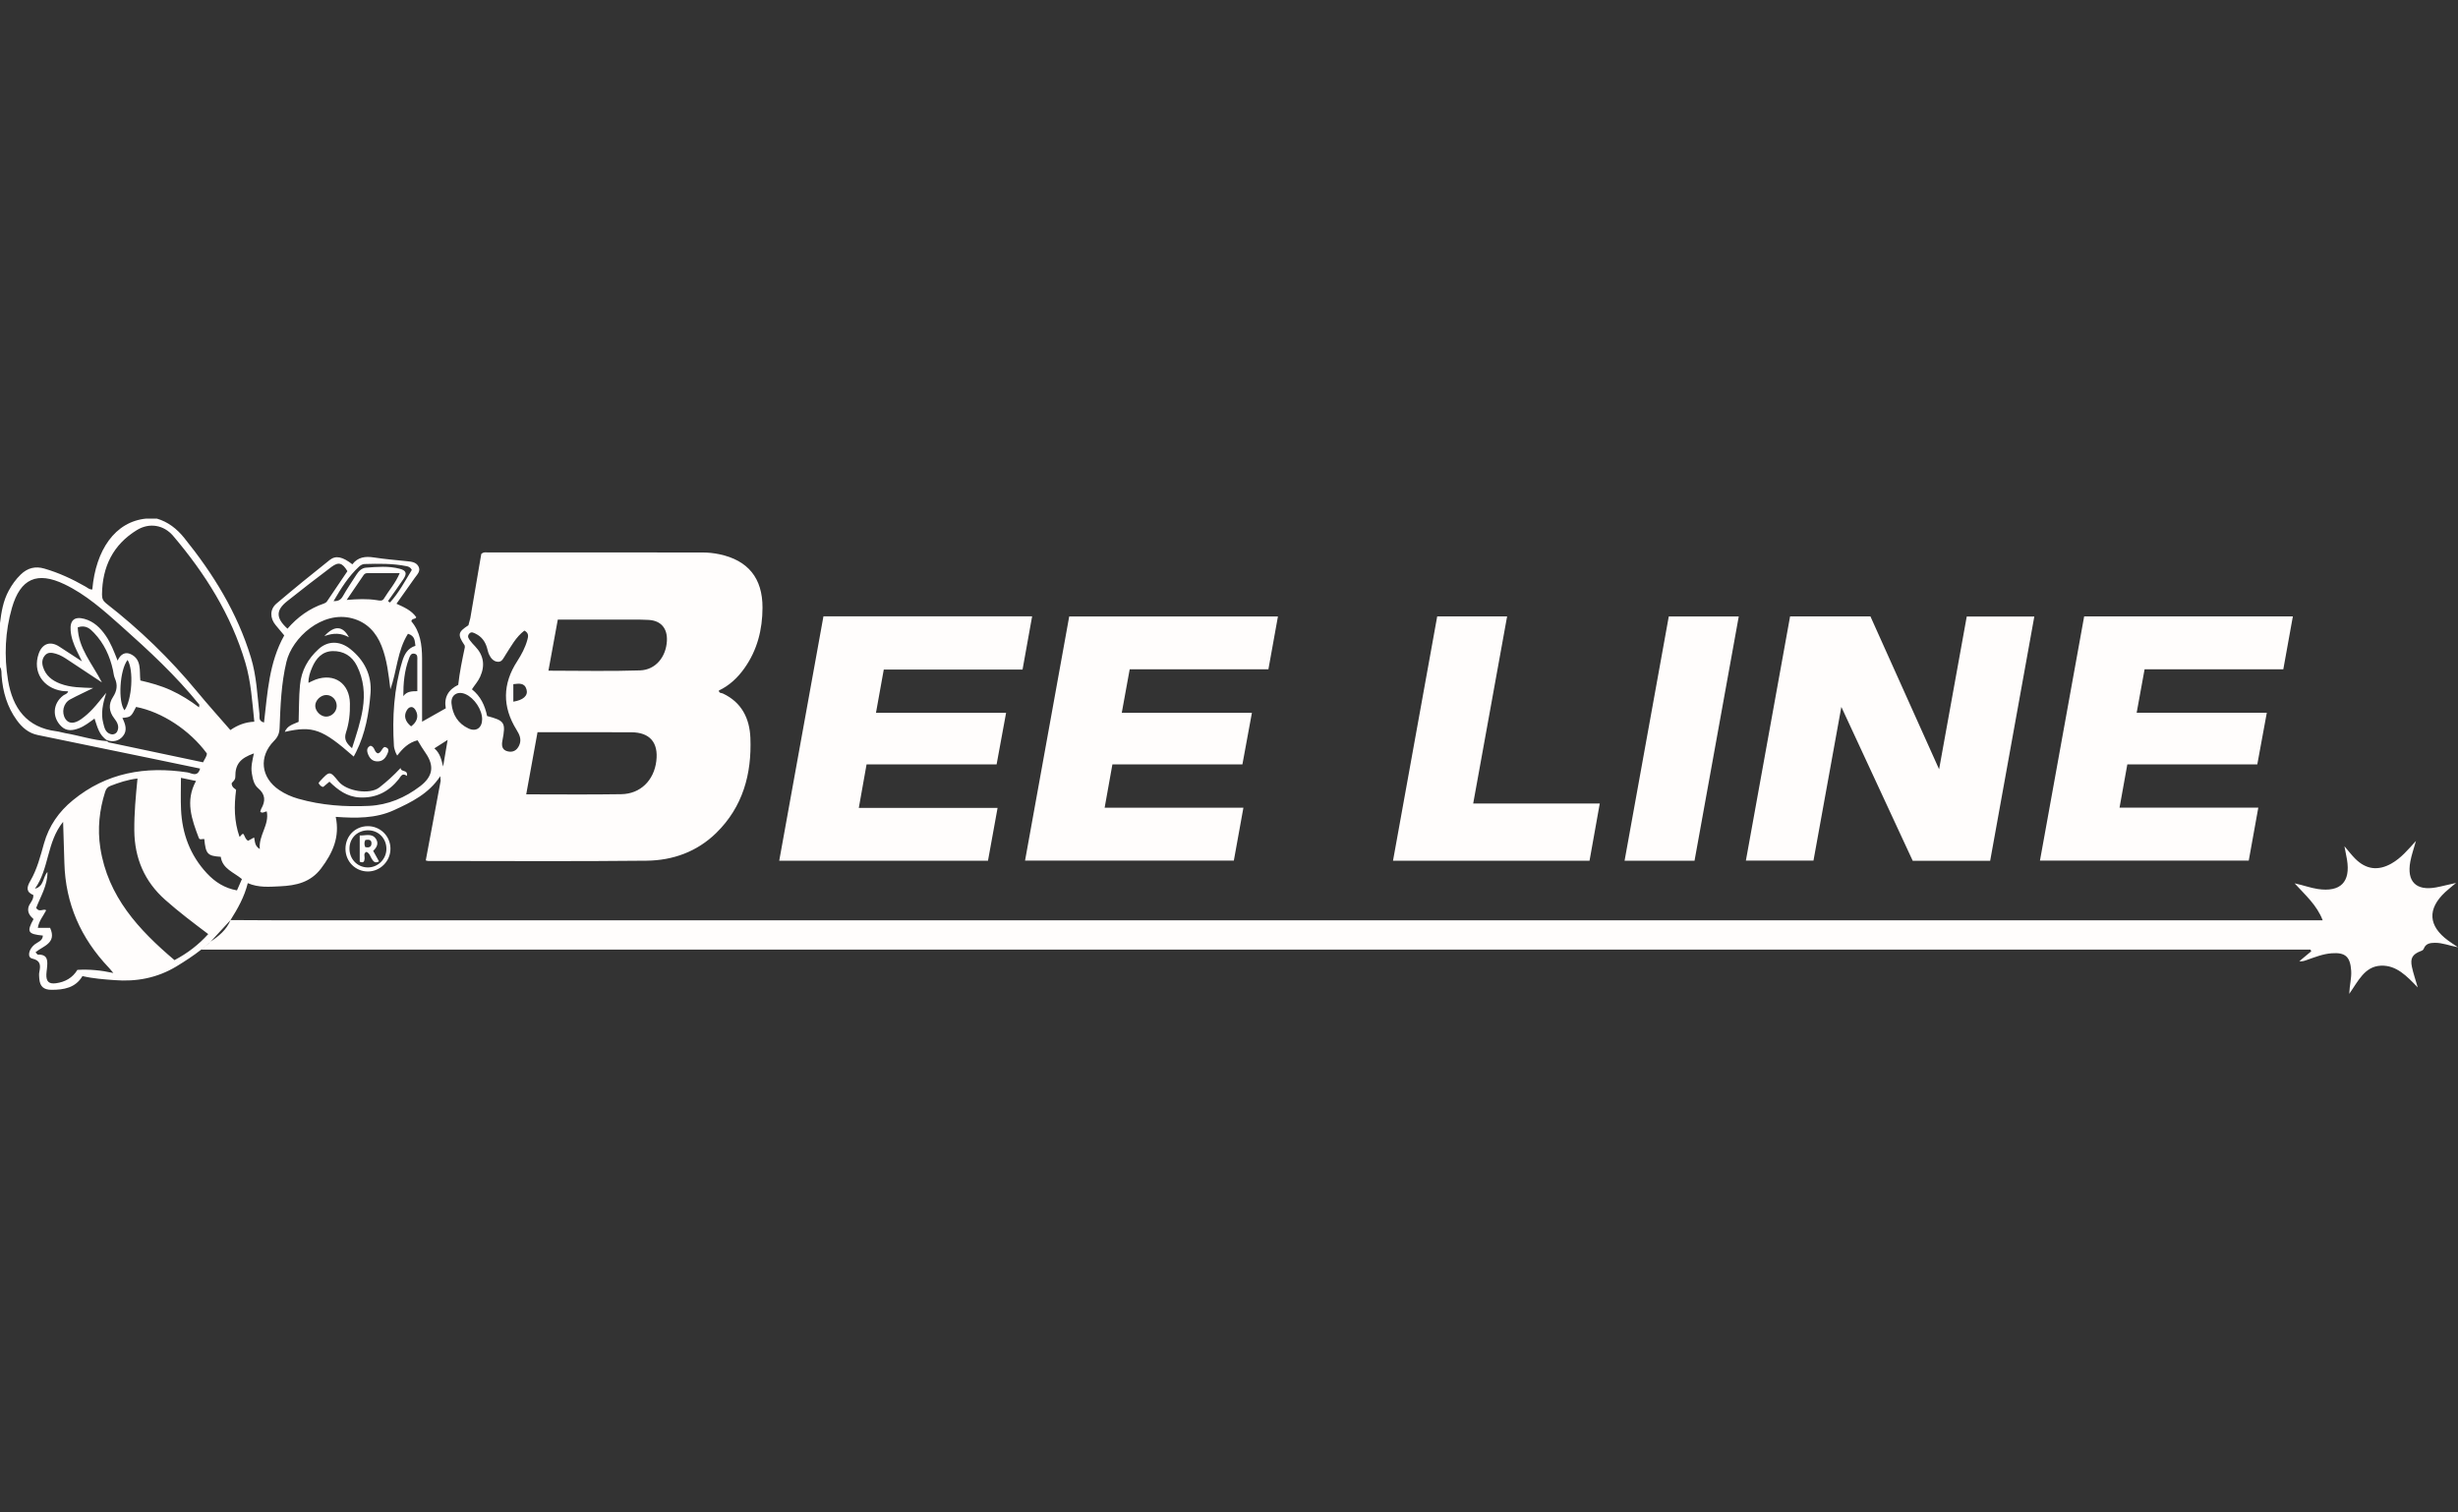 <svg width="130" height="80" viewBox="0 0 130 80" fill="none" xmlns="http://www.w3.org/2000/svg">
<rect x="0" y="0" width="130" height="80" fill="#333333" stroke="none"/>
<path d="M11.136 49.813C11.488 49.431 11.839 49.049 12.191 48.667C13.028 48.671 13.865 48.679 14.702 48.679C50.561 48.679 86.42 48.679 122.279 48.679H122.844C122.539 47.879 121.934 47.354 121.359 46.724C121.816 46.821 122.188 46.963 122.582 47.023C123.784 47.202 124.33 46.656 124.127 45.456C124.092 45.251 124.048 45.047 123.994 44.761C124.22 45.025 124.378 45.234 124.562 45.419C125.137 45.994 125.778 46.075 126.484 45.673C126.988 45.387 127.354 44.947 127.776 44.481C127.664 44.881 127.544 45.22 127.479 45.568C127.279 46.631 127.786 47.131 128.838 46.939C129.189 46.875 129.531 46.775 129.898 46.702C129.706 46.864 129.507 47.017 129.323 47.188C128.368 48.081 128.424 48.975 129.479 49.75C129.628 49.859 129.785 49.958 130 50.106C129.546 50.02 129.179 49.866 128.785 49.869C128.534 49.87 128.298 49.903 128.193 50.172C128.158 50.262 128.1 50.28 128.023 50.31C127.593 50.477 127.467 50.684 127.561 51.135C127.633 51.482 127.752 51.818 127.871 52.23C127.291 51.626 126.738 51.042 125.918 51.079C125.06 51.119 124.721 51.898 124.248 52.57C124.266 52.103 124.376 51.73 124.35 51.343C124.301 50.608 124.047 50.368 123.316 50.423C122.861 50.456 122.438 50.626 122.012 50.775C121.891 50.817 121.772 50.865 121.606 50.845C121.817 50.668 122.028 50.492 122.24 50.316C122.224 50.287 122.21 50.258 122.194 50.229H10.635C10.801 50.091 11.051 49.914 11.134 49.811L11.136 49.813ZM104.018 32.612C103.533 35.291 103.053 37.943 102.556 40.689C101.314 37.923 100.112 35.248 98.925 32.605H94.675C93.894 36.916 93.117 41.213 92.337 45.521H95.912C96.4 42.835 96.883 40.167 97.386 37.391C98.676 40.172 99.917 42.847 101.161 45.531H105.257C106.038 41.206 106.814 36.911 107.592 32.612H104.018ZM54.081 35.414C54.252 34.467 54.418 33.545 54.588 32.6H43.551C42.771 36.91 41.994 41.208 41.212 45.527H52.253C52.42 44.603 52.587 43.688 52.76 42.734H45.421C45.56 41.952 45.693 41.208 45.831 40.432H52.709C52.877 39.522 53.038 38.647 53.211 37.703H46.329C46.47 36.923 46.604 36.18 46.742 35.414H54.081ZM67.084 35.402C67.254 34.46 67.419 33.547 67.588 32.609H56.549C55.769 36.922 54.992 41.216 54.213 45.521H65.256C65.424 44.591 65.588 43.679 65.762 42.722H58.423C58.563 41.935 58.697 41.192 58.833 40.433H65.709C65.875 39.527 66.038 38.642 66.212 37.702H59.329C59.473 36.908 59.608 36.167 59.748 35.402H67.084ZM120.761 35.401C120.931 34.46 121.097 33.546 121.266 32.605H110.228C109.451 36.902 108.671 41.207 107.89 45.521H118.933C119.101 44.591 119.266 43.679 119.438 42.721H112.099C112.24 41.935 112.374 41.192 112.511 40.432H119.385C119.553 39.527 119.715 38.641 119.888 37.7H113.005C113.15 36.907 113.285 36.166 113.424 35.401H120.761ZM77.915 42.501C78.517 39.184 79.111 35.902 79.709 32.603H76.012C75.232 36.912 74.454 41.209 73.674 45.527H84.068C84.247 44.523 84.425 43.531 84.609 42.501H77.915ZM88.259 32.609C87.478 36.922 86.702 41.215 85.921 45.528H89.621C90.401 41.219 91.178 36.925 91.96 32.609H88.259ZM19.445 43.699C18.78 43.705 18.271 44.225 18.271 44.897C18.271 45.569 18.796 46.093 19.449 46.096C20.115 46.1 20.662 45.541 20.651 44.872C20.641 44.215 20.104 43.694 19.445 43.699ZM19.436 45.882C18.886 45.871 18.47 45.426 18.483 44.864C18.496 44.306 18.928 43.903 19.499 43.919C20.034 43.933 20.442 44.362 20.437 44.907C20.433 45.452 19.98 45.892 19.436 45.882ZM19.736 45.006C19.938 44.824 20.038 44.598 19.881 44.369C19.669 44.058 19.336 44.204 19.025 44.191V45.579C19.224 45.661 19.274 45.577 19.285 45.405C19.292 45.289 19.209 45.136 19.38 45.058C19.547 45.127 19.581 45.298 19.661 45.428C19.753 45.575 19.842 45.679 20.046 45.563C19.94 45.373 19.839 45.192 19.736 45.006ZM19.315 44.804C19.265 44.677 19.256 44.552 19.323 44.43C19.479 44.404 19.644 44.396 19.647 44.601C19.649 44.809 19.501 44.853 19.315 44.804ZM38.228 36.681C38.155 36.647 38.03 36.676 38.017 36.527C38.577 36.261 39.017 35.848 39.375 35.34C40.053 34.383 40.325 33.298 40.328 32.141C40.333 30.582 39.563 29.636 38.049 29.317C37.766 29.258 37.471 29.224 37.181 29.224C33.396 29.218 29.609 29.22 25.823 29.222C25.708 29.222 25.583 29.183 25.454 29.301C25.264 30.414 25.069 31.556 24.874 32.696C24.84 32.822 24.806 32.947 24.774 33.073C24.217 33.434 24.192 33.568 24.567 34.126C24.587 34.156 24.579 34.203 24.584 34.242H24.583C24.445 34.9 24.307 35.556 24.235 36.225C23.712 36.477 23.472 36.887 23.577 37.465C23.183 37.687 22.82 37.892 22.324 38.173C22.324 36.978 22.328 35.901 22.323 34.824C22.319 34.109 22.229 33.415 21.756 32.865C21.777 32.687 21.975 32.776 22.015 32.647C21.76 32.281 21.369 32.118 20.969 31.934C21.306 31.46 21.622 31.017 21.934 30.571C22.061 30.39 22.264 30.213 22.135 29.966C22.01 29.727 21.754 29.708 21.512 29.683C20.932 29.622 20.349 29.575 19.773 29.486C19.319 29.415 18.927 29.465 18.636 29.849C18.125 29.451 17.764 29.362 17.435 29.622C16.488 30.375 15.549 31.138 14.626 31.921C14.265 32.227 14.27 32.691 14.575 33.061C14.725 33.242 14.878 33.424 15.033 33.609C14.227 35.046 14.15 36.638 13.963 38.217C13.652 38.136 13.74 37.923 13.723 37.776C13.608 36.77 13.569 35.752 13.271 34.778C12.552 32.41 11.276 30.35 9.736 28.443C9.352 27.968 8.889 27.604 8.295 27.43H7.736C6.085 27.586 5.065 29.091 4.882 31.178C4.736 31.194 4.635 31.093 4.524 31.028C3.831 30.631 3.112 30.297 2.343 30.074C1.863 29.935 1.457 30.042 1.1 30.385C0.838 30.638 0.633 30.926 0.46 31.245C0.168 31.783 0.072 32.367 0 32.961V35.285C0.099 35.423 0.072 35.588 0.084 35.743C0.148 36.595 0.379 37.391 0.886 38.091C1.166 38.478 1.508 38.778 1.994 38.878C4.084 39.307 6.172 39.739 8.261 40.17C9.032 40.329 9.803 40.491 10.583 40.653C10.445 41.134 10.125 40.888 9.917 40.856C7.692 40.516 5.641 40.864 3.852 42.329C3.111 42.935 2.587 43.687 2.327 44.613C2.137 45.292 1.961 45.98 1.605 46.592C1.405 46.933 1.373 47.181 1.763 47.342C1.783 47.632 1.538 47.783 1.497 48.023C1.45 48.288 1.605 48.464 1.774 48.615C1.402 49.292 1.47 49.407 2.267 49.486C2.256 49.77 2 49.822 1.831 49.957C1.507 50.217 1.431 50.639 1.702 50.702C2.147 50.802 2.154 51.057 2.081 51.406C2.056 51.52 2.069 51.645 2.078 51.765C2.111 52.177 2.303 52.352 2.718 52.355C3.377 52.357 3.991 52.254 4.361 51.629C4.94 51.764 5.497 51.8 6.05 51.843C7.215 51.936 8.315 51.731 9.332 51.117C9.784 50.843 10.223 50.556 10.637 50.232C10.707 50.178 10.776 50.123 10.843 50.066C10.848 50.062 10.853 50.06 10.855 50.056C10.95 49.978 11.043 49.897 11.136 49.813C11.571 49.51 11.984 49.184 12.191 48.667C12.573 48.062 12.924 47.441 13.105 46.713C13.675 46.96 14.245 46.907 14.813 46.88C15.656 46.841 16.425 46.674 16.984 45.932C17.591 45.124 17.984 44.278 17.756 43.207C18.828 43.283 19.87 43.296 20.833 42.855C21.757 42.432 22.681 41.983 23.285 41.054C23.295 41.163 23.301 41.228 23.307 41.294C23.044 42.701 22.781 44.107 22.518 45.512C22.586 45.528 22.613 45.54 22.638 45.54C26.49 45.54 30.343 45.568 34.195 45.526C35.58 45.511 36.859 45.058 37.881 44.058C39.289 42.678 39.763 40.937 39.687 39.028C39.646 38.001 39.224 37.145 38.228 36.681ZM22.071 34.935C22.073 35.467 22.071 36 22.071 36.559C21.797 36.564 21.525 36.556 21.331 36.822C21.329 36.138 21.387 35.478 21.625 34.848C21.673 34.719 21.724 34.538 21.914 34.576C22.109 34.613 22.071 34.791 22.071 34.935ZM21.743 38.421C21.425 38.167 21.345 37.858 21.508 37.582C21.565 37.485 21.638 37.402 21.751 37.399C21.868 37.399 21.938 37.489 21.991 37.585C22.15 37.879 22.065 38.184 21.743 38.421ZM18.993 29.967C19.067 29.899 19.177 29.836 19.273 29.834C20.015 29.813 20.76 29.799 21.494 29.946C21.594 29.966 21.704 29.993 21.779 30.147C21.426 30.726 21.098 31.35 20.625 31.87C20.59 31.846 20.555 31.82 20.52 31.796C20.792 31.409 21.069 31.026 21.334 30.634C21.538 30.329 21.487 30.175 21.139 30.084C20.553 29.93 19.952 29.981 19.358 30.027C19.139 30.043 18.976 30.201 18.856 30.389C18.612 30.77 18.355 31.143 18.133 31.536C18.026 31.725 17.897 31.801 17.642 31.796C18.039 31.119 18.433 30.483 18.993 29.967ZM20.301 31.67C20.217 31.809 20.061 31.765 19.936 31.745C19.422 31.664 18.909 31.686 18.335 31.733C18.649 31.271 18.939 30.847 19.229 30.421C19.277 30.35 19.342 30.316 19.429 30.316C19.981 30.317 20.534 30.316 21.14 30.316C20.916 30.849 20.565 31.234 20.301 31.67ZM15.192 31.796C15.962 31.188 16.735 30.58 17.522 29.993C17.909 29.704 18.105 29.766 18.374 30.212C18.021 30.736 17.66 31.274 17.294 31.809C17.261 31.859 17.197 31.901 17.138 31.921C16.368 32.181 15.732 32.643 15.205 33.254C14.584 32.69 14.582 32.279 15.192 31.796ZM7.244 28.035C7.896 27.637 8.658 27.759 9.156 28.344C10.85 30.336 12.226 32.52 12.976 35.051C13.271 36.047 13.338 37.092 13.45 38.174C12.978 38.194 12.576 38.347 12.184 38.616C11.589 37.93 10.986 37.263 10.415 36.57C8.985 34.84 7.384 33.291 5.615 31.916C5.451 31.788 5.392 31.652 5.395 31.444C5.41 29.977 5.981 28.806 7.244 28.035ZM5.759 39.27C5.724 39.263 5.697 39.225 5.665 39.201C4.911 39.151 4.192 38.905 3.451 38.779C3.295 38.753 3.142 38.699 2.985 38.68C1.403 38.481 0.669 37.449 0.426 35.989C0.212 34.7 0.27 33.408 0.633 32.147C1.081 30.603 1.963 30.212 3.407 30.903C4.547 31.448 5.481 32.285 6.414 33.115C7.875 34.416 9.309 35.745 10.543 37.273C10.539 37.319 10.533 37.367 10.527 37.413C10.059 37.061 9.566 36.749 9.032 36.506C8.515 36.27 7.97 36.119 7.423 35.994C7.367 35.471 7.504 34.884 6.916 34.602C6.636 34.469 6.379 34.584 6.22 34.942C6.023 34.441 5.858 34.009 5.594 33.626C5.307 33.208 4.958 32.869 4.46 32.734C3.94 32.593 3.695 32.808 3.735 33.344C3.762 33.722 3.894 34.069 4.055 34.407C4.133 34.57 4.213 34.732 4.334 34.983C3.878 34.686 3.505 34.444 3.133 34.2C2.659 33.89 2.23 34.041 2.043 34.584C1.721 35.525 2.256 36.379 3.277 36.546C3.38 36.562 3.487 36.56 3.603 36.567C3.567 36.709 3.432 36.722 3.348 36.785C2.792 37.206 2.741 37.934 3.243 38.42C3.526 38.693 3.845 38.643 4.171 38.523C4.472 38.409 4.722 38.208 5 38.009C5.148 38.443 5.243 38.897 5.663 39.155C5.984 39.261 6.284 39.197 6.496 38.946C6.757 38.635 6.628 38.295 6.473 37.974C6.922 37.928 6.93 37.92 7.197 37.393C8.562 37.654 10.04 38.623 10.942 39.855C10.935 40.025 10.813 40.155 10.74 40.322C9.069 39.97 7.414 39.622 5.759 39.27ZM6.586 37.571C6.228 37.111 6.332 35.431 6.748 34.907C7.079 35.442 6.984 37.003 6.586 37.571ZM4.899 37.503C4.718 37.697 4.518 37.877 4.304 38.03C3.93 38.299 3.63 38.288 3.463 38.032C3.238 37.686 3.346 37.201 3.7 37.001C3.908 36.885 4.125 36.784 4.338 36.679C4.535 36.581 4.734 36.486 4.931 36.391C4.322 36.367 3.739 36.374 3.18 36.16C2.757 35.997 2.417 35.738 2.275 35.275C2.208 35.055 2.223 34.852 2.371 34.673C2.535 34.473 2.76 34.523 2.961 34.58C3.203 34.648 3.417 34.788 3.627 34.929C4.18 35.301 4.74 35.667 5.39 36.096C4.866 35.084 4.139 34.283 4.112 33.181C4.546 33.038 4.77 33.263 4.977 33.479C5.503 34.032 5.811 34.703 5.975 35.445C6.006 35.588 6.014 35.74 6.072 35.871C6.232 36.231 6.191 36.538 5.971 36.876C5.736 37.235 5.754 37.63 6.037 37.99C6.196 38.192 6.328 38.422 6.201 38.687C6.141 38.81 5.996 38.871 5.858 38.832C5.564 38.75 5.52 38.477 5.458 38.237C5.33 37.737 5.429 37.245 5.616 36.647C5.325 36.999 5.125 37.264 4.899 37.503ZM4.094 51.3C3.837 51.724 3.44 51.944 2.959 52.008C2.585 52.057 2.44 51.917 2.452 51.54C2.456 51.433 2.473 51.327 2.484 51.222C2.52 50.847 2.558 50.473 2 50.494C1.975 50.494 1.947 50.441 1.88 50.367C2.275 50.036 3.019 49.893 2.65 49.077H2.001C2.061 48.697 2.294 48.446 2.443 48.146C2.286 48.044 2.083 48.286 1.912 48.025C2.142 47.425 2.521 46.827 2.509 46.122C2.262 46.388 2.332 46.892 1.847 47.006C2.605 45.962 2.462 44.545 3.338 43.471C3.367 44.249 3.387 44.951 3.405 45.65C3.464 47.813 4.281 49.632 5.752 51.181C5.824 51.257 5.889 51.34 5.995 51.465C5.338 51.321 4.728 51.264 4.094 51.3ZM9.228 50.785C7.341 49.186 5.7 47.424 5.304 44.838C5.151 43.838 5.254 42.845 5.563 41.877C5.612 41.722 5.691 41.627 5.84 41.569C6.286 41.398 6.736 41.241 7.272 41.179C7.179 42.122 7.095 43.022 7.103 43.928C7.118 45.398 7.641 46.624 8.742 47.6C9.458 48.236 10.223 48.811 11.013 49.408C10.498 49.973 9.923 50.419 9.228 50.785ZM12.533 47.096C11.877 46.979 11.37 46.653 10.935 46.185C10.054 45.234 9.633 44.096 9.575 42.817C9.55 42.273 9.57 41.728 9.57 41.143C9.808 41.192 10.051 41.244 10.367 41.309C9.782 42.366 10.145 43.346 10.515 44.323C10.563 44.45 10.707 44.359 10.805 44.383C10.882 45.17 10.973 45.274 11.676 45.32C11.761 45.953 12.368 46.139 12.795 46.498C12.7 46.714 12.622 46.893 12.533 47.096ZM13.741 44.908C13.471 44.758 13.488 44.517 13.44 44.297C13.316 44.365 13.215 44.421 13.122 44.471C12.966 44.388 12.956 44.224 12.874 44.112C12.773 44.09 12.771 44.21 12.667 44.26C12.381 43.445 12.375 42.636 12.487 41.782C12.439 41.707 12.275 41.681 12.25 41.447C12.265 41.361 12.447 41.295 12.446 41.088C12.439 40.421 12.707 40.105 13.429 39.849C13.353 40.207 13.261 40.544 13.318 40.898C13.368 41.192 13.422 41.498 13.65 41.689C14.044 42.02 14.049 42.375 13.815 42.783C13.79 42.829 13.783 42.885 13.765 42.942C13.904 43.037 13.989 42.926 14.108 42.918C14.258 43.632 13.664 44.188 13.741 44.908ZM22.224 41.584C21.425 42.195 20.523 42.578 19.517 42.626C18.256 42.687 16.999 42.597 15.774 42.248C15.418 42.146 15.078 41.998 14.766 41.787C13.797 41.134 13.669 40.025 14.49 39.191C14.693 38.987 14.777 38.792 14.788 38.502C14.831 37.331 14.874 36.159 15.148 35.01C15.451 33.738 17.031 32.288 18.62 32.705C19.4 32.91 19.897 33.445 20.182 34.171C20.469 34.9 20.552 35.68 20.647 36.462C20.994 35.494 21.011 34.419 21.577 33.522C21.959 33.638 21.931 33.907 21.971 34.16C21.556 34.285 21.382 34.62 21.274 34.981C20.833 36.44 20.741 37.937 20.834 39.451C20.84 39.556 20.877 39.66 20.909 39.762C20.927 39.824 20.964 39.879 21.008 39.966C21.295 39.59 21.607 39.275 22.085 39.156C22.221 39.395 22.37 39.626 22.526 39.855C22.982 40.525 22.886 41.077 22.224 41.584ZM23.653 39.263C23.592 39.619 23.532 39.975 23.472 40.331C23.46 40.403 23.448 40.473 23.436 40.544C23.348 40.201 23.281 39.846 22.974 39.583C23.23 39.418 23.453 39.278 23.674 39.137C23.667 39.179 23.66 39.22 23.653 39.263ZM24.781 38.533C24.228 38.277 23.938 37.807 23.88 37.214C23.835 36.761 24.198 36.533 24.619 36.716C25.089 36.919 25.506 37.548 25.5 38.05C25.495 38.499 25.184 38.72 24.781 38.533ZM27.459 39.426C27.335 39.695 27.13 39.808 26.851 39.742C26.547 39.671 26.521 39.434 26.572 39.175C26.756 38.218 26.699 38.121 25.763 37.873C25.646 37.316 25.421 36.828 24.959 36.46C25.107 36.234 25.285 36.04 25.394 35.798C25.666 35.199 25.581 34.659 25.13 34.189C25.039 34.093 24.946 33.997 24.868 33.89C24.79 33.785 24.698 33.672 24.805 33.532C24.919 33.385 25.046 33.467 25.162 33.524C25.465 33.672 25.652 33.921 25.75 34.241C25.79 34.367 25.811 34.501 25.867 34.62C25.959 34.819 26.106 34.993 26.336 35.005C26.554 35.017 26.626 34.81 26.728 34.654C27.028 34.193 27.285 33.694 27.734 33.355C27.993 33.49 27.934 33.684 27.887 33.858C27.776 34.258 27.58 34.624 27.358 34.969C26.573 36.176 26.561 37.38 27.318 38.601C27.474 38.853 27.601 39.114 27.459 39.426ZM27.149 37.114V36.188C27.444 36.157 27.746 36.096 27.849 36.475C27.936 36.797 27.672 37.032 27.149 37.114ZM34.711 40.259C34.585 41.281 33.868 41.993 32.859 42.008C31.2 42.035 29.539 42.016 27.831 42.016C28.033 40.906 28.228 39.834 28.429 38.73H30.627C31.544 38.73 32.461 38.728 33.378 38.732C34.365 38.734 34.833 39.272 34.711 40.259ZM35.271 33.904C35.225 34.746 34.679 35.431 33.852 35.46C32.252 35.514 30.648 35.475 29.006 35.475C29.171 34.571 29.334 33.686 29.501 32.774C30.588 32.774 31.65 32.774 32.71 32.774C33.242 32.776 33.774 32.762 34.304 32.79C34.963 32.826 35.307 33.242 35.271 33.904ZM17.156 33.646C17.646 33.468 18.04 33.478 18.455 33.707C18.129 33.098 17.69 33.065 17.156 33.646ZM21.188 40.621C20.816 41.022 20.452 41.347 20.063 41.652C19.553 42.051 18.322 41.852 17.904 41.334C17.445 40.763 17.429 40.775 16.916 41.328C16.89 41.355 16.871 41.392 16.848 41.424C16.91 41.511 16.96 41.611 17.097 41.623C17.2 41.536 17.309 41.443 17.424 41.346C17.878 41.792 18.36 42.146 19.017 42.18C19.884 42.224 20.56 41.879 21.093 41.208C21.195 41.079 21.272 40.85 21.517 41.041C21.594 40.686 21.199 40.863 21.188 40.621ZM20.333 39.51C20.175 39.603 20.166 39.814 19.985 39.849C19.786 39.791 19.836 39.508 19.6 39.444C19.422 39.518 19.386 39.66 19.449 39.849C19.534 40.093 19.678 40.27 19.958 40.273C20.257 40.277 20.404 40.082 20.505 39.833C20.572 39.669 20.553 39.549 20.333 39.51ZM18.519 34.323C17.962 33.882 17.331 33.892 16.848 34.334C16.292 34.843 15.94 35.457 15.866 36.236C15.803 36.887 15.818 37.537 15.794 38.181C15.51 38.311 15.203 38.37 15.062 38.712C16.55 38.377 17.041 38.556 18.707 40.018C18.751 39.936 18.795 39.859 18.833 39.779C19.323 38.797 19.515 37.73 19.597 36.657C19.669 35.708 19.264 34.912 18.519 34.323ZM17.248 37.905C16.965 37.905 16.682 37.629 16.673 37.341C16.665 37.046 16.966 36.754 17.269 36.762C17.571 36.769 17.81 37.027 17.808 37.342C17.806 37.646 17.548 37.905 17.248 37.905ZM19.187 37.48C19.078 38.178 18.851 38.848 18.618 39.576C18.341 39.327 18.173 39.125 18.3 38.74C18.464 38.249 18.517 37.729 18.507 37.203C18.488 36.15 17.685 35.586 16.692 35.945C16.569 35.989 16.452 36.055 16.316 36.118C16.308 35.82 16.399 35.561 16.507 35.307C16.713 34.824 17.041 34.453 17.593 34.439C18.164 34.426 18.617 34.697 18.879 35.222C19.236 35.937 19.31 36.7 19.187 37.48ZM10.543 37.273C10.539 37.319 10.533 37.367 10.527 37.413C10.56 37.369 10.565 37.323 10.543 37.273Z" fill="#FFFDFC"/>
</svg>
